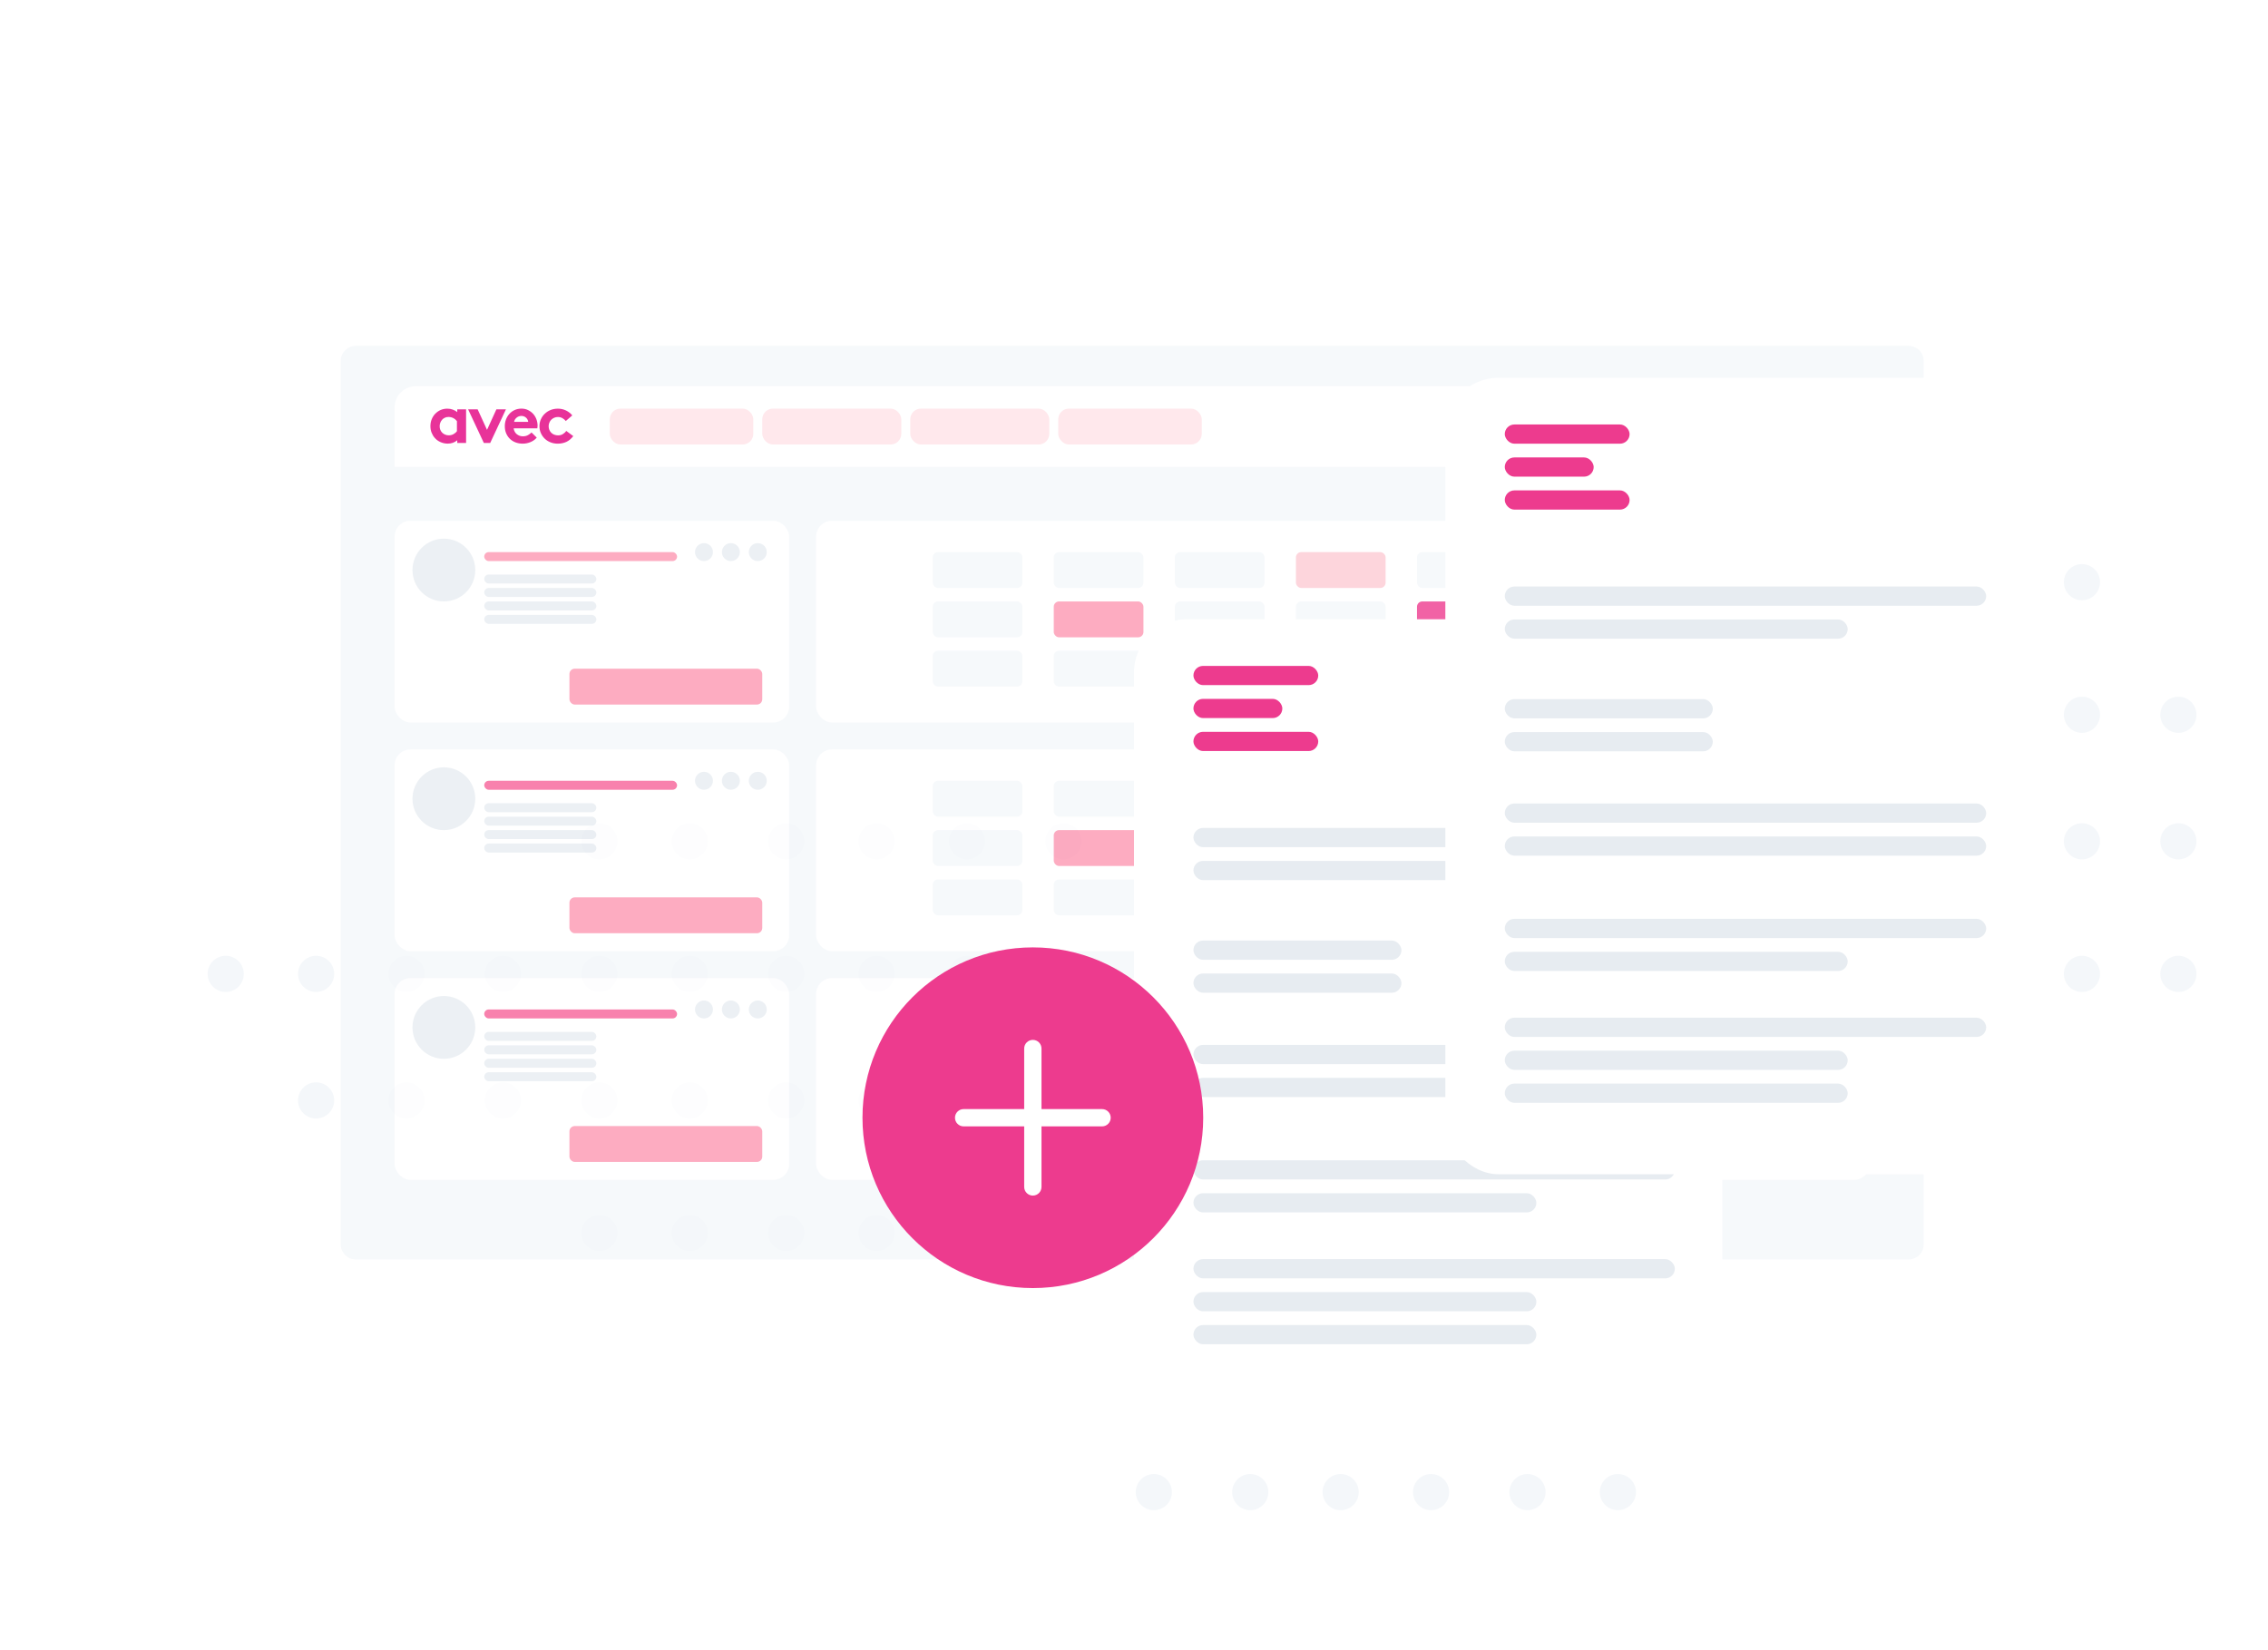 <svg
  width="426"
  height="310"
  viewBox="0 0 426 310"
  fill="none"
  xmlns="http://www.w3.org/2000/svg"
>
  <circle cx="112.581" cy="231.622" r="3.396" fill="#F4F7FA" />
  <circle cx="112.581" cy="182.946" r="3.396" fill="#F4F7FA" />
  <circle cx="129.561" cy="231.622" r="3.396" fill="#F4F7FA" />
  <circle cx="129.561" cy="182.946" r="3.396" fill="#F4F7FA" />
  <circle cx="147.673" cy="231.622" r="3.396" fill="#F4F7FA" />
  <circle cx="147.673" cy="182.946" r="3.396" fill="#F4F7FA" />
  <circle cx="164.653" cy="231.622" r="3.396" fill="#F4F7FA" />
  <circle cx="164.653" cy="182.946" r="3.396" fill="#F4F7FA" />
  <circle cx="181.633" cy="231.622" r="3.396" fill="#F4F7FA" />
  <circle cx="181.633" cy="182.946" r="3.396" fill="#F4F7FA" />
  <circle cx="199.745" cy="231.622" r="3.396" fill="#F4F7FA" />
  <circle cx="199.745" cy="182.946" r="3.396" fill="#F4F7FA" />
  <circle cx="112.581" cy="206.718" r="3.396" fill="#F4F7FA" />
  <circle cx="112.581" cy="158.042" r="3.396" fill="#F4F7FA" />
  <circle cx="129.561" cy="206.718" r="3.396" fill="#F4F7FA" />
  <circle cx="129.561" cy="158.042" r="3.396" fill="#F4F7FA" />
  <circle cx="147.673" cy="206.718" r="3.396" fill="#F4F7FA" />
  <circle cx="147.673" cy="158.042" r="3.396" fill="#F4F7FA" />
  <circle cx="164.653" cy="206.718" r="3.396" fill="#F4F7FA" />
  <circle cx="164.653" cy="158.042" r="3.396" fill="#F4F7FA" />
  <circle cx="181.633" cy="206.718" r="3.396" fill="#F4F7FA" />
  <circle cx="181.633" cy="158.042" r="3.396" fill="#F4F7FA" />
  <circle cx="199.745" cy="206.718" r="3.396" fill="#F4F7FA" />
  <circle cx="199.745" cy="158.042" r="3.396" fill="#F4F7FA" />
  <circle cx="42.396" cy="182.946" r="3.396" fill="#F4F7FA" />
  <circle cx="59.376" cy="182.946" r="3.396" fill="#F4F7FA" />
  <circle cx="76.356" cy="182.946" r="3.396" fill="#F4F7FA" />
  <circle cx="94.468" cy="182.946" r="3.396" fill="#F4F7FA" />
  <circle cx="59.376" cy="206.718" r="3.396" fill="#F4F7FA" />
  <circle cx="76.356" cy="206.718" r="3.396" fill="#F4F7FA" />
  <circle cx="94.468" cy="206.718" r="3.396" fill="#F4F7FA" />
  <circle cx="216.725" cy="206.718" r="3.396" fill="white" />
  <circle cx="216.725" cy="158.041" r="3.396" fill="white" />
  <circle cx="234.837" cy="206.718" r="3.396" fill="white" />
  <circle cx="234.837" cy="158.041" r="3.396" fill="white" />
  <circle cx="251.817" cy="206.718" r="3.396" fill="white" />
  <circle cx="251.817" cy="158.041" r="3.396" fill="white" />
  <circle cx="268.798" cy="206.718" r="3.396" fill="white" />
  <circle cx="268.798" cy="158.041" r="3.396" fill="white" />
  <circle cx="286.91" cy="206.718" r="3.396" fill="white" />
  <circle cx="286.91" cy="158.041" r="3.396" fill="white" />
  <circle cx="303.89" cy="206.718" r="3.396" fill="white" />
  <circle cx="303.89" cy="158.041" r="3.396" fill="white" />
  <circle cx="216.725" cy="182.946" r="3.396" fill="white" />
  <circle cx="216.726" cy="134.269" r="3.396" fill="white" />
  <circle cx="234.837" cy="182.946" r="3.396" fill="white" />
  <circle cx="234.837" cy="134.269" r="3.396" fill="white" />
  <circle cx="251.817" cy="182.946" r="3.396" fill="white" />
  <circle cx="251.817" cy="134.269" r="3.396" fill="white" />
  <circle cx="268.798" cy="182.946" r="3.396" fill="white" />
  <circle cx="268.798" cy="134.269" r="3.396" fill="white" />
  <circle cx="286.91" cy="182.946" r="3.396" fill="white" />
  <circle cx="286.91" cy="134.269" r="3.396" fill="white" />
  <circle cx="303.89" cy="182.946" r="3.396" fill="white" />
  <circle cx="303.89" cy="134.269" r="3.396" fill="white" />
  <circle cx="216.725" cy="255.395" r="3.396" fill="#F4F7FA" />
  <circle cx="234.837" cy="255.395" r="3.396" fill="#F4F7FA" />
  <circle cx="251.817" cy="255.395" r="3.396" fill="#F4F7FA" />
  <circle cx="268.798" cy="255.395" r="3.396" fill="#F4F7FA" />
  <circle cx="286.91" cy="255.395" r="3.396" fill="#F4F7FA" />
  <circle cx="303.89" cy="255.395" r="3.396" fill="#F4F7FA" />
  <circle cx="216.725" cy="280.299" r="3.396" fill="#F4F7FA" />
  <circle cx="216.726" cy="231.623" r="3.396" fill="#F4F7FA" />
  <circle cx="234.837" cy="280.299" r="3.396" fill="#F4F7FA" />
  <circle cx="234.837" cy="231.623" r="3.396" fill="#F4F7FA" />
  <circle cx="251.817" cy="280.299" r="3.396" fill="#F4F7FA" />
  <circle cx="251.817" cy="231.623" r="3.396" fill="#F4F7FA" />
  <circle cx="268.798" cy="280.299" r="3.396" fill="#F4F7FA" />
  <circle cx="268.798" cy="231.623" r="3.396" fill="#F4F7FA" />
  <circle cx="286.91" cy="280.299" r="3.396" fill="#F4F7FA" />
  <circle cx="286.91" cy="231.623" r="3.396" fill="#F4F7FA" />
  <circle cx="303.89" cy="280.299" r="3.396" fill="#F4F7FA" />
  <circle cx="303.89" cy="231.623" r="3.396" fill="#F4F7FA" />
  <circle cx="322.003" cy="182.946" r="3.396" fill="#F4F7FA" />
  <circle cx="322.003" cy="134.269" r="3.396" fill="#F4F7FA" />
  <circle cx="338.983" cy="182.946" r="3.396" fill="#F4F7FA" />
  <circle cx="338.983" cy="134.269" r="3.396" fill="#F4F7FA" />
  <circle cx="355.963" cy="182.946" r="3.396" fill="#F4F7FA" />
  <circle cx="355.963" cy="134.269" r="3.396" fill="#F4F7FA" />
  <circle cx="374.075" cy="182.946" r="3.396" fill="#F4F7FA" />
  <circle cx="374.075" cy="134.269" r="3.396" fill="#F4F7FA" />
  <circle cx="391.055" cy="182.946" r="3.396" fill="#F4F7FA" />
  <circle cx="391.055" cy="134.269" r="3.396" fill="#F4F7FA" />
  <circle cx="409.167" cy="182.946" r="3.396" fill="#F4F7FA" />
  <circle cx="409.167" cy="134.269" r="3.396" fill="#F4F7FA" />
  <circle cx="322.003" cy="158.042" r="3.396" fill="#F4F7FA" />
  <circle cx="322.003" cy="109.365" r="3.396" fill="#F4F7FA" />
  <circle cx="338.983" cy="158.042" r="3.396" fill="#F4F7FA" />
  <circle cx="338.983" cy="109.365" r="3.396" fill="#F4F7FA" />
  <circle cx="355.963" cy="158.042" r="3.396" fill="#F4F7FA" />
  <circle cx="355.963" cy="109.365" r="3.396" fill="#F4F7FA" />
  <circle cx="374.075" cy="158.042" r="3.396" fill="#F4F7FA" />
  <circle cx="374.075" cy="109.365" r="3.396" fill="#F4F7FA" />
  <circle cx="391.055" cy="158.042" r="3.396" fill="#F4F7FA" />
  <circle cx="391.055" cy="109.365" r="3.396" fill="#F4F7FA" />
  <circle cx="409.167" cy="158.042" r="3.396" fill="#F4F7FA" />
  <g opacity="0.8" filter="url(#filter0_d_4854_53146)">
    <path
      d="M358.505 44.969H66.822C65.283 44.969 64 46.252 64 47.791V213.771C64 215.31 65.283 216.593 66.822 216.593H358.505C360.044 216.593 361.327 215.31 361.327 213.771V47.791C361.327 46.252 360.044 44.969 358.505 44.969Z"
      fill="#F4F7FA"
    />
    <path
      d="M74.108 56.55C74.108 54.34 75.899 52.55 78.108 52.55H347.231C349.44 52.55 351.231 54.34 351.231 56.55V67.711H74.108V56.55Z"
      fill="white"
    />
    <rect
      x="153.286"
      y="77.82"
      width="197.945"
      height="37.904"
      rx="3"
      fill="white"
    />
    <rect
      x="175.186"
      y="83.715"
      width="16.846"
      height="6.739"
      rx="1"
      fill="#F4F7FA"
    />
    <rect
      x="197.929"
      y="83.715"
      width="16.846"
      height="6.739"
      rx="1"
      fill="#F4F7FA"
    />
    <rect
      x="220.671"
      y="83.715"
      width="16.846"
      height="6.739"
      rx="1"
      fill="#F4F7FA"
    />
    <rect
      x="243.414"
      y="83.715"
      width="16.846"
      height="6.739"
      rx="1"
      fill="#FDCAD3"
    />
    <rect
      x="266.157"
      y="83.715"
      width="16.846"
      height="6.739"
      rx="1"
      fill="#F4F7FA"
    />
    <rect
      x="288.899"
      y="83.715"
      width="16.846"
      height="6.739"
      rx="1"
      fill="#FDCAD3"
    />
    <rect
      x="311.642"
      y="83.715"
      width="16.846"
      height="6.739"
      rx="1"
      fill="#F4F7FA"
    />
    <rect
      x="175.186"
      y="92.981"
      width="16.846"
      height="6.739"
      rx="1"
      fill="#F4F7FA"
    />
    <rect
      x="197.929"
      y="92.981"
      width="16.846"
      height="6.739"
      rx="1"
      fill="#FC97B2"
    />
    <rect
      x="220.671"
      y="92.981"
      width="16.846"
      height="6.739"
      rx="1"
      fill="#F4F7FA"
    />
    <rect
      x="243.414"
      y="92.981"
      width="16.846"
      height="6.739"
      rx="1"
      fill="#F4F7FA"
    />
    <rect
      x="266.157"
      y="92.981"
      width="16.846"
      height="6.739"
      rx="1"
      fill="#ED3B8E"
    />
    <rect
      x="288.899"
      y="92.981"
      width="16.846"
      height="6.739"
      rx="1"
      fill="#F4F7FA"
    />
    <rect
      x="311.642"
      y="92.981"
      width="16.846"
      height="6.739"
      rx="1"
      fill="#F4F7FA"
    />
    <rect
      x="175.186"
      y="102.246"
      width="16.846"
      height="6.739"
      rx="1"
      fill="#F4F7FA"
    />
    <rect
      x="197.929"
      y="102.246"
      width="16.846"
      height="6.739"
      rx="1"
      fill="#F4F7FA"
    />
    <rect
      x="220.671"
      y="102.246"
      width="16.846"
      height="6.739"
      rx="1"
      fill="#FDCAD3"
    />
    <rect
      x="243.414"
      y="102.246"
      width="16.846"
      height="6.739"
      rx="1"
      fill="#F4F7FA"
    />
    <rect
      x="266.157"
      y="102.246"
      width="16.846"
      height="6.739"
      rx="1"
      fill="#FDCAD3"
    />
    <rect
      x="288.899"
      y="102.246"
      width="16.846"
      height="6.739"
      rx="1"
      fill="#FDCAD3"
    />
    <rect
      x="311.642"
      y="102.246"
      width="16.846"
      height="6.739"
      rx="1"
      fill="#FDCAD3"
    />
    <rect
      x="153.286"
      y="120.777"
      width="197.945"
      height="37.904"
      rx="3"
      fill="white"
    />
    <rect
      x="175.186"
      y="126.674"
      width="16.846"
      height="6.739"
      rx="1"
      fill="#F4F7FA"
    />
    <rect
      x="197.929"
      y="126.674"
      width="16.846"
      height="6.739"
      rx="1"
      fill="#F4F7FA"
    />
    <rect
      x="220.671"
      y="126.674"
      width="16.846"
      height="6.739"
      rx="1"
      fill="#F4F7FA"
    />
    <rect
      x="243.414"
      y="126.674"
      width="16.846"
      height="6.739"
      rx="1"
      fill="#FDCAD3"
    />
    <rect
      x="266.157"
      y="126.674"
      width="16.846"
      height="6.739"
      rx="1"
      fill="#F4F7FA"
    />
    <rect
      x="288.899"
      y="126.674"
      width="16.846"
      height="6.739"
      rx="1"
      fill="#FDCAD3"
    />
    <rect
      x="311.642"
      y="126.674"
      width="16.846"
      height="6.739"
      rx="1"
      fill="#F4F7FA"
    />
    <rect
      x="175.186"
      y="135.939"
      width="16.846"
      height="6.739"
      rx="1"
      fill="#F4F7FA"
    />
    <rect
      x="197.929"
      y="135.939"
      width="16.846"
      height="6.739"
      rx="1"
      fill="#FC97B2"
    />
    <rect
      x="220.671"
      y="135.939"
      width="16.846"
      height="6.739"
      rx="1"
      fill="#F4F7FA"
    />
    <rect
      x="243.414"
      y="135.939"
      width="16.846"
      height="6.739"
      rx="1"
      fill="#F4F7FA"
    />
    <rect
      x="266.157"
      y="135.939"
      width="16.846"
      height="6.739"
      rx="1"
      fill="#ED3B8E"
    />
    <rect
      x="288.899"
      y="135.939"
      width="16.846"
      height="6.739"
      rx="1"
      fill="#F4F7FA"
    />
    <rect
      x="311.642"
      y="135.939"
      width="16.846"
      height="6.739"
      rx="1"
      fill="#F4F7FA"
    />
    <rect
      x="175.186"
      y="145.205"
      width="16.846"
      height="6.739"
      rx="1"
      fill="#F4F7FA"
    />
    <rect
      x="197.929"
      y="145.205"
      width="16.846"
      height="6.739"
      rx="1"
      fill="#F4F7FA"
    />
    <rect
      x="220.671"
      y="145.205"
      width="16.846"
      height="6.739"
      rx="1"
      fill="#FDCAD3"
    />
    <rect
      x="243.414"
      y="145.205"
      width="16.846"
      height="6.739"
      rx="1"
      fill="#F4F7FA"
    />
    <rect
      x="266.157"
      y="145.205"
      width="16.846"
      height="6.739"
      rx="1"
      fill="#FDCAD3"
    />
    <rect
      x="288.899"
      y="145.205"
      width="16.846"
      height="6.739"
      rx="1"
      fill="#FDCAD3"
    />
    <rect
      x="311.642"
      y="145.205"
      width="16.846"
      height="6.739"
      rx="1"
      fill="#FDCAD3"
    />
    <rect
      x="153.286"
      y="163.736"
      width="197.945"
      height="37.904"
      rx="3"
      fill="white"
    />
    <rect
      x="175.186"
      y="169.632"
      width="16.846"
      height="6.739"
      rx="1"
      fill="#F4F7FA"
    />
    <rect
      x="197.929"
      y="169.632"
      width="16.846"
      height="6.739"
      rx="1"
      fill="#F4F7FA"
    />
    <rect
      x="220.671"
      y="169.632"
      width="16.846"
      height="6.739"
      rx="1"
      fill="#F4F7FA"
    />
    <rect
      x="243.414"
      y="169.632"
      width="16.846"
      height="6.739"
      rx="1"
      fill="#FDCAD3"
    />
    <rect
      x="266.157"
      y="169.632"
      width="16.846"
      height="6.739"
      rx="1"
      fill="#F4F7FA"
    />
    <rect
      x="288.899"
      y="169.632"
      width="16.846"
      height="6.739"
      rx="1"
      fill="#FDCAD3"
    />
    <rect
      x="311.642"
      y="169.632"
      width="16.846"
      height="6.739"
      rx="1"
      fill="#F4F7FA"
    />
    <rect
      x="175.186"
      y="178.898"
      width="16.846"
      height="6.739"
      rx="1"
      fill="#F4F7FA"
    />
    <rect
      x="197.929"
      y="178.898"
      width="16.846"
      height="6.739"
      rx="1"
      fill="#FC97B2"
    />
    <rect
      x="220.671"
      y="178.898"
      width="16.846"
      height="6.739"
      rx="1"
      fill="#F4F7FA"
    />
    <rect
      x="243.414"
      y="178.898"
      width="16.846"
      height="6.739"
      rx="1"
      fill="#F4F7FA"
    />
    <rect
      x="266.157"
      y="178.898"
      width="16.846"
      height="6.739"
      rx="1"
      fill="#ED3B8E"
    />
    <rect
      x="288.899"
      y="178.898"
      width="16.846"
      height="6.739"
      rx="1"
      fill="#F4F7FA"
    />
    <rect
      x="311.642"
      y="178.898"
      width="16.846"
      height="6.739"
      rx="1"
      fill="#F4F7FA"
    />
    <rect
      x="175.186"
      y="188.163"
      width="16.846"
      height="6.739"
      rx="1"
      fill="#F4F7FA"
    />
    <rect
      x="197.929"
      y="188.163"
      width="16.846"
      height="6.739"
      rx="1"
      fill="#F4F7FA"
    />
    <rect
      x="220.671"
      y="188.163"
      width="16.846"
      height="6.739"
      rx="1"
      fill="#FDCAD3"
    />
    <rect
      x="243.414"
      y="188.163"
      width="16.846"
      height="6.739"
      rx="1"
      fill="#F4F7FA"
    />
    <rect
      x="266.157"
      y="188.163"
      width="16.846"
      height="6.739"
      rx="1"
      fill="#FDCAD3"
    />
    <rect
      x="288.899"
      y="188.163"
      width="16.846"
      height="6.739"
      rx="1"
      fill="#FDCAD3"
    />
    <rect
      x="311.642"
      y="188.163"
      width="16.846"
      height="6.739"
      rx="1"
      fill="#FDCAD3"
    />
    <g clip-path="url(#clip0_4854_53146)">
      <path
        d="M87.545 63.212H85.888V62.702C85.621 62.926 85.338 63.088 85.04 63.188C84.741 63.289 84.427 63.335 84.097 63.335C83.618 63.335 83.171 63.242 82.739 63.05C82.307 62.857 81.954 62.602 81.671 62.27C81.412 61.985 81.215 61.653 81.066 61.275C80.917 60.897 80.846 60.495 80.846 60.056C80.846 59.585 80.925 59.153 81.09 58.752C81.255 58.35 81.475 58.003 81.765 57.71C82.056 57.417 82.385 57.185 82.763 57.016C83.155 56.854 83.564 56.769 84.003 56.769C84.372 56.769 84.718 56.823 85.032 56.938C85.346 57.054 85.629 57.209 85.888 57.409V56.9H87.545V63.212ZM85.825 59.107C85.644 58.875 85.425 58.682 85.15 58.543C84.875 58.397 84.569 58.327 84.239 58.327C83.98 58.327 83.752 58.374 83.548 58.474C83.344 58.566 83.171 58.698 83.029 58.86C82.888 59.022 82.778 59.207 82.7 59.415C82.621 59.624 82.582 59.84 82.582 60.063C82.582 60.318 82.621 60.542 82.707 60.75C82.794 60.959 82.912 61.136 83.069 61.29C83.226 61.445 83.406 61.56 83.611 61.645C83.815 61.73 84.043 61.776 84.278 61.776C84.608 61.776 84.906 61.707 85.173 61.56C85.44 61.414 85.66 61.228 85.825 60.997V59.107Z"
        fill="#E20080"
      />
      <path
        d="M91.477 60.75L93.237 56.9H95.027L92.074 63.212H90.881L87.928 56.9H89.718L91.477 60.75Z"
        fill="#E20080"
      />
      <path
        d="M100.817 62.208C100.511 62.571 100.119 62.849 99.647 63.049C99.176 63.242 98.689 63.343 98.187 63.343C97.708 63.343 97.268 63.266 96.852 63.111C96.443 62.957 96.082 62.733 95.784 62.448C95.485 62.162 95.25 61.815 95.077 61.414C94.904 61.012 94.818 60.565 94.818 60.063C94.818 59.623 94.888 59.199 95.038 58.806C95.187 58.412 95.391 58.065 95.666 57.756C95.941 57.455 96.271 57.208 96.655 57.031C97.04 56.853 97.472 56.761 97.943 56.761C98.383 56.761 98.791 56.846 99.16 57.023C99.529 57.201 99.852 57.432 100.119 57.718C100.386 58.011 100.598 58.35 100.747 58.736C100.896 59.13 100.975 59.546 100.975 59.986C100.975 60.171 100.959 60.326 100.935 60.465H96.483C96.506 60.688 96.569 60.897 96.671 61.074C96.765 61.259 96.891 61.414 97.048 61.545C97.205 61.676 97.378 61.776 97.574 61.853C97.77 61.931 97.99 61.962 98.218 61.962C98.587 61.962 98.917 61.884 99.192 61.722C99.467 61.56 99.687 61.398 99.836 61.236L100.817 62.208ZM99.216 59.238C99.2 59.099 99.153 58.96 99.09 58.829C99.027 58.698 98.933 58.574 98.823 58.474C98.713 58.373 98.579 58.289 98.43 58.227C98.281 58.165 98.116 58.134 97.943 58.134C97.582 58.134 97.276 58.25 97.017 58.474C96.757 58.698 96.608 58.952 96.569 59.245H99.216V59.238Z"
        fill="#E20080"
      />
      <path
        d="M107.678 61.923C107.301 62.417 106.869 62.78 106.39 63.004C105.911 63.227 105.369 63.343 104.764 63.343C104.27 63.343 103.814 63.258 103.39 63.088C102.966 62.919 102.605 62.687 102.299 62.386C101.992 62.085 101.757 61.738 101.584 61.344C101.411 60.951 101.325 60.519 101.325 60.064C101.325 59.601 101.411 59.176 101.592 58.775C101.765 58.374 102.008 58.027 102.322 57.726C102.629 57.425 102.998 57.193 103.414 57.023C103.83 56.854 104.293 56.769 104.788 56.769C105.346 56.769 105.856 56.885 106.327 57.116C106.798 57.348 107.183 57.648 107.49 58.034L106.272 59.091C106.092 58.868 105.88 58.682 105.628 58.544C105.377 58.405 105.094 58.335 104.788 58.335C104.545 58.335 104.309 58.382 104.097 58.474C103.885 58.567 103.704 58.69 103.547 58.844C103.39 58.999 103.272 59.184 103.186 59.392C103.1 59.601 103.053 59.825 103.053 60.071C103.053 60.326 103.1 60.55 103.186 60.758C103.272 60.966 103.398 61.144 103.547 61.298C103.704 61.453 103.885 61.568 104.105 61.653C104.325 61.738 104.56 61.784 104.827 61.784C105.181 61.784 105.487 61.7 105.754 61.522C106.021 61.352 106.225 61.159 106.367 60.951L107.678 61.923Z"
        fill="#E20080"
      />
    </g>
    <rect
      x="114.539"
      y="56.761"
      width="26.954"
      height="6.739"
      rx="2"
      fill="#FFE2E7"
    />
    <rect
      x="143.178"
      y="56.761"
      width="26.112"
      height="6.739"
      rx="2"
      fill="#FFE2E7"
    />
    <rect
      x="170.974"
      y="56.761"
      width="26.112"
      height="6.739"
      rx="2"
      fill="#FFE2E7"
    />
    <rect
      x="198.771"
      y="56.761"
      width="26.954"
      height="6.739"
      rx="2"
      fill="#FFE2E7"
    />
    <rect
      x="320.065"
      y="56.761"
      width="26.954"
      height="6.739"
      rx="2"
      fill="#FDCAD3"
    />
    <rect
      x="74.108"
      y="77.82"
      width="74.124"
      height="37.904"
      rx="3"
      fill="white"
    />
    <circle cx="83.373" cy="87.085" r="5.896" fill="#E7ECF1" />
    <rect
      x="106.958"
      y="105.615"
      width="36.22"
      height="6.739"
      rx="1"
      fill="#FC97B2"
    />
    <rect
      x="90.954"
      y="83.715"
      width="36.22"
      height="1.685"
      rx="0.842"
      fill="#FC97B2"
    />
    <rect
      x="90.954"
      y="87.927"
      width="21.058"
      height="1.685"
      rx="0.842"
      fill="#E7ECF1"
    />
    <rect
      x="90.954"
      y="90.454"
      width="21.058"
      height="1.685"
      rx="0.842"
      fill="#E7ECF1"
    />
    <rect
      x="90.954"
      y="92.981"
      width="21.058"
      height="1.685"
      rx="0.842"
      fill="#E7ECF1"
    />
    <rect
      x="90.954"
      y="95.508"
      width="21.058"
      height="1.685"
      rx="0.842"
      fill="#E7ECF1"
    />
    <circle cx="132.228" cy="83.715" r="1.685" fill="#E7ECF1" />
    <circle cx="137.282" cy="83.715" r="1.685" fill="#E7ECF1" />
    <circle cx="142.336" cy="83.715" r="1.685" fill="#E7ECF1" />
    <rect
      x="74.108"
      y="120.777"
      width="74.124"
      height="37.904"
      rx="3"
      fill="white"
    />
    <circle cx="83.373" cy="130.043" r="5.896" fill="#E7ECF1" />
    <rect
      x="106.958"
      y="148.574"
      width="36.22"
      height="6.739"
      rx="1"
      fill="#FC97B2"
    />
    <rect
      x="90.954"
      y="126.674"
      width="36.22"
      height="1.685"
      rx="0.842"
      fill="#F66298"
    />
    <rect
      x="90.954"
      y="130.886"
      width="21.058"
      height="1.685"
      rx="0.842"
      fill="#E7ECF1"
    />
    <rect
      x="90.954"
      y="133.412"
      width="21.058"
      height="1.685"
      rx="0.842"
      fill="#E7ECF1"
    />
    <rect
      x="90.954"
      y="135.939"
      width="21.058"
      height="1.685"
      rx="0.842"
      fill="#E7ECF1"
    />
    <rect
      x="90.954"
      y="138.466"
      width="21.058"
      height="1.685"
      rx="0.842"
      fill="#E7ECF1"
    />
    <circle cx="132.228" cy="126.673" r="1.685" fill="#E7ECF1" />
    <circle cx="137.282" cy="126.673" r="1.685" fill="#E7ECF1" />
    <circle cx="142.336" cy="126.673" r="1.685" fill="#E7ECF1" />
    <rect
      x="74.108"
      y="163.736"
      width="74.124"
      height="37.904"
      rx="3"
      fill="white"
    />
    <circle cx="83.373" cy="173.002" r="5.896" fill="#E7ECF1" />
    <rect
      x="106.958"
      y="191.532"
      width="36.22"
      height="6.739"
      rx="1"
      fill="#FC97B2"
    />
    <rect
      x="90.954"
      y="169.632"
      width="36.22"
      height="1.685"
      rx="0.842"
      fill="#F66298"
    />
    <rect
      x="90.954"
      y="173.844"
      width="21.058"
      height="1.685"
      rx="0.842"
      fill="#E7ECF1"
    />
    <rect
      x="90.954"
      y="176.371"
      width="21.058"
      height="1.685"
      rx="0.842"
      fill="#E7ECF1"
    />
    <rect
      x="90.954"
      y="178.898"
      width="21.058"
      height="1.685"
      rx="0.842"
      fill="#E7ECF1"
    />
    <rect
      x="90.954"
      y="181.425"
      width="21.058"
      height="1.685"
      rx="0.842"
      fill="#E7ECF1"
    />
    <circle cx="132.228" cy="169.632" r="1.685" fill="#E7ECF1" />
    <circle cx="137.282" cy="169.632" r="1.685" fill="#E7ECF1" />
    <circle cx="142.336" cy="169.632" r="1.685" fill="#E7ECF1" />
  </g>
  <g filter="url(#filter1_d_4854_53146)">
    <rect
      x="213"
      y="116.322"
      width="110.519"
      height="149.618"
      rx="10"
      fill="white"
    />
  </g>
  <rect
    x="224.164"
    y="217.959"
    width="90.424"
    height="3.611"
    rx="1.806"
    fill="#E7ECF1"
  />
  <rect
    x="224.163"
    y="224.15"
    width="64.412"
    height="3.611"
    rx="1.806"
    fill="#E7ECF1"
  />
  <rect
    x="224.164"
    y="155.532"
    width="90.424"
    height="3.611"
    rx="1.806"
    fill="#E7ECF1"
  />
  <rect
    x="224.163"
    y="161.723"
    width="64.412"
    height="3.611"
    rx="1.806"
    fill="#E7ECF1"
  />
  <rect
    x="224.164"
    y="125.092"
    width="23.443"
    height="3.611"
    rx="1.806"
    fill="#ED3B8E"
  />
  <rect
    x="224.163"
    y="137.475"
    width="23.443"
    height="3.611"
    rx="1.806"
    fill="#ED3B8E"
  />
  <rect
    x="224.163"
    y="131.283"
    width="16.699"
    height="3.611"
    rx="1.806"
    fill="#ED3B8E"
  />
  <rect
    x="224.164"
    y="176.685"
    width="39.072"
    height="3.611"
    rx="1.806"
    fill="#E7ECF1"
  />
  <rect
    x="224.163"
    y="182.876"
    width="39.072"
    height="3.611"
    rx="1.806"
    fill="#E7ECF1"
  />
  <rect
    x="224.164"
    y="196.29"
    width="90.424"
    height="3.611"
    rx="1.806"
    fill="#E7ECF1"
  />
  <rect
    x="224.163"
    y="202.481"
    width="90.424"
    height="3.611"
    rx="1.806"
    fill="#E7ECF1"
  />
  <rect
    x="224.164"
    y="236.532"
    width="90.424"
    height="3.611"
    rx="1.806"
    fill="#E7ECF1"
  />
  <rect
    x="224.163"
    y="242.723"
    width="64.412"
    height="3.611"
    rx="1.806"
    fill="#E7ECF1"
  />
  <rect
    x="224.163"
    y="248.914"
    width="64.412"
    height="3.611"
    rx="1.806"
    fill="#E7ECF1"
  />
  <g filter="url(#filter2_d_4854_53146)">
    <rect
      x="271.481"
      y="70.969"
      width="110.519"
      height="149.618"
      rx="10"
      fill="white"
    />
  </g>
  <rect
    x="282.645"
    y="172.606"
    width="90.424"
    height="3.611"
    rx="1.806"
    fill="#E7ECF1"
  />
  <rect
    x="282.645"
    y="178.797"
    width="64.412"
    height="3.611"
    rx="1.806"
    fill="#E7ECF1"
  />
  <rect
    x="282.645"
    y="110.179"
    width="90.424"
    height="3.611"
    rx="1.806"
    fill="#E7ECF1"
  />
  <rect
    x="282.645"
    y="116.37"
    width="64.412"
    height="3.611"
    rx="1.806"
    fill="#E7ECF1"
  />
  <rect
    x="282.645"
    y="79.74"
    width="23.443"
    height="3.611"
    rx="1.806"
    fill="#ED3B8E"
  />
  <rect
    x="282.645"
    y="92.122"
    width="23.443"
    height="3.611"
    rx="1.806"
    fill="#ED3B8E"
  />
  <rect
    x="282.645"
    y="85.931"
    width="16.699"
    height="3.611"
    rx="1.806"
    fill="#ED3B8E"
  />
  <rect
    x="282.645"
    y="131.332"
    width="39.072"
    height="3.611"
    rx="1.806"
    fill="#E7ECF1"
  />
  <rect
    x="282.645"
    y="137.523"
    width="39.072"
    height="3.611"
    rx="1.806"
    fill="#E7ECF1"
  />
  <rect
    x="282.645"
    y="150.937"
    width="90.424"
    height="3.611"
    rx="1.806"
    fill="#E7ECF1"
  />
  <rect
    x="282.645"
    y="157.128"
    width="90.424"
    height="3.611"
    rx="1.806"
    fill="#E7ECF1"
  />
  <rect
    x="282.645"
    y="191.179"
    width="90.424"
    height="3.611"
    rx="1.806"
    fill="#E7ECF1"
  />
  <rect
    x="282.645"
    y="197.37"
    width="64.412"
    height="3.611"
    rx="1.806"
    fill="#E7ECF1"
  />
  <rect
    x="282.645"
    y="203.561"
    width="64.412"
    height="3.611"
    rx="1.806"
    fill="#E7ECF1"
  />
  <circle cx="194" cy="209.969" r="32" fill="#ED3B8E" />
  <path
    fillRule="evenodd"
    clipRule="evenodd"
    d="M194 195.344C194.897 195.344 195.625 196.072 195.625 196.969V208.344H207C207.897 208.344 208.625 209.072 208.625 209.969C208.625 210.866 207.897 211.594 207 211.594H195.625V222.969C195.625 223.866 194.897 224.594 194 224.594C193.103 224.594 192.375 223.866 192.375 222.969V211.594H181C180.103 211.594 179.375 210.866 179.375 209.969C179.375 209.072 180.103 208.344 181 208.344H192.375V196.969C192.375 196.072 193.103 195.344 194 195.344Z"
    fill="white"
  />
  <defs>
    <filter
      id="filter0_d_4854_53146"
      x="0"
      y="0.969"
      width="425.327"
      height="299.624"
      filterUnits="userSpaceOnUse"
      color-interpolation-filters="sRGB"
    >
      <feFlood flood-opacity="0" result="BackgroundImageFix" />
      <feColorMatrix
        in="SourceAlpha"
        type="matrix"
        values="0 0 0 0 0 0 0 0 0 0 0 0 0 0 0 0 0 0 127 0"
        result="hardAlpha"
      />
      <feOffset dy="20" />
      <feGaussianBlur stdDeviation="32" />
      <feComposite in2="hardAlpha" operator="out" />
      <feColorMatrix
        type="matrix"
        values="0 0 0 0 0.886 0 0 0 0 0 0 0 0 0 0.502 0 0 0 0.2 0"
      />
      <feBlend
        mode="normal"
        in2="BackgroundImageFix"
        result="effect1_dropShadow_4854_53146"
      />
      <feBlend
        mode="normal"
        in="SourceGraphic"
        in2="effect1_dropShadow_4854_53146"
        result="shape"
      />
    </filter>
    <filter
      id="filter1_d_4854_53146"
      x="169"
      y="72.322"
      width="198.519"
      height="237.618"
      filterUnits="userSpaceOnUse"
      color-interpolation-filters="sRGB"
    >
      <feFlood flood-opacity="0" result="BackgroundImageFix" />
      <feColorMatrix
        in="SourceAlpha"
        type="matrix"
        values="0 0 0 0 0 0 0 0 0 0 0 0 0 0 0 0 0 0 127 0"
        result="hardAlpha"
      />
      <feOffset />
      <feGaussianBlur stdDeviation="22" />
      <feColorMatrix
        type="matrix"
        values="0 0 0 0 0.886 0 0 0 0 0 0 0 0 0 0.502 0 0 0 0.15 0"
      />
      <feBlend
        mode="normal"
        in2="BackgroundImageFix"
        result="effect1_dropShadow_4854_53146"
      />
      <feBlend
        mode="normal"
        in="SourceGraphic"
        in2="effect1_dropShadow_4854_53146"
        result="shape"
      />
    </filter>
    <filter
      id="filter2_d_4854_53146"
      x="227.481"
      y="26.969"
      width="198.519"
      height="237.618"
      filterUnits="userSpaceOnUse"
      color-interpolation-filters="sRGB"
    >
      <feFlood flood-opacity="0" result="BackgroundImageFix" />
      <feColorMatrix
        in="SourceAlpha"
        type="matrix"
        values="0 0 0 0 0 0 0 0 0 0 0 0 0 0 0 0 0 0 127 0"
        result="hardAlpha"
      />
      <feOffset />
      <feGaussianBlur stdDeviation="22" />
      <feColorMatrix
        type="matrix"
        values="0 0 0 0 0.886 0 0 0 0 0 0 0 0 0 0.502 0 0 0 0.15 0"
      />
      <feBlend
        mode="normal"
        in2="BackgroundImageFix"
        result="effect1_dropShadow_4854_53146"
      />
      <feBlend
        mode="normal"
        in="SourceGraphic"
        in2="effect1_dropShadow_4854_53146"
        result="shape"
      />
    </filter>
    <clipPath id="clip0_4854_53146">
      <rect
        width="26.954"
        height="6.739"
        fill="white"
        transform="translate(80.846 56.761)"
      />
    </clipPath>
  </defs>
</svg>
